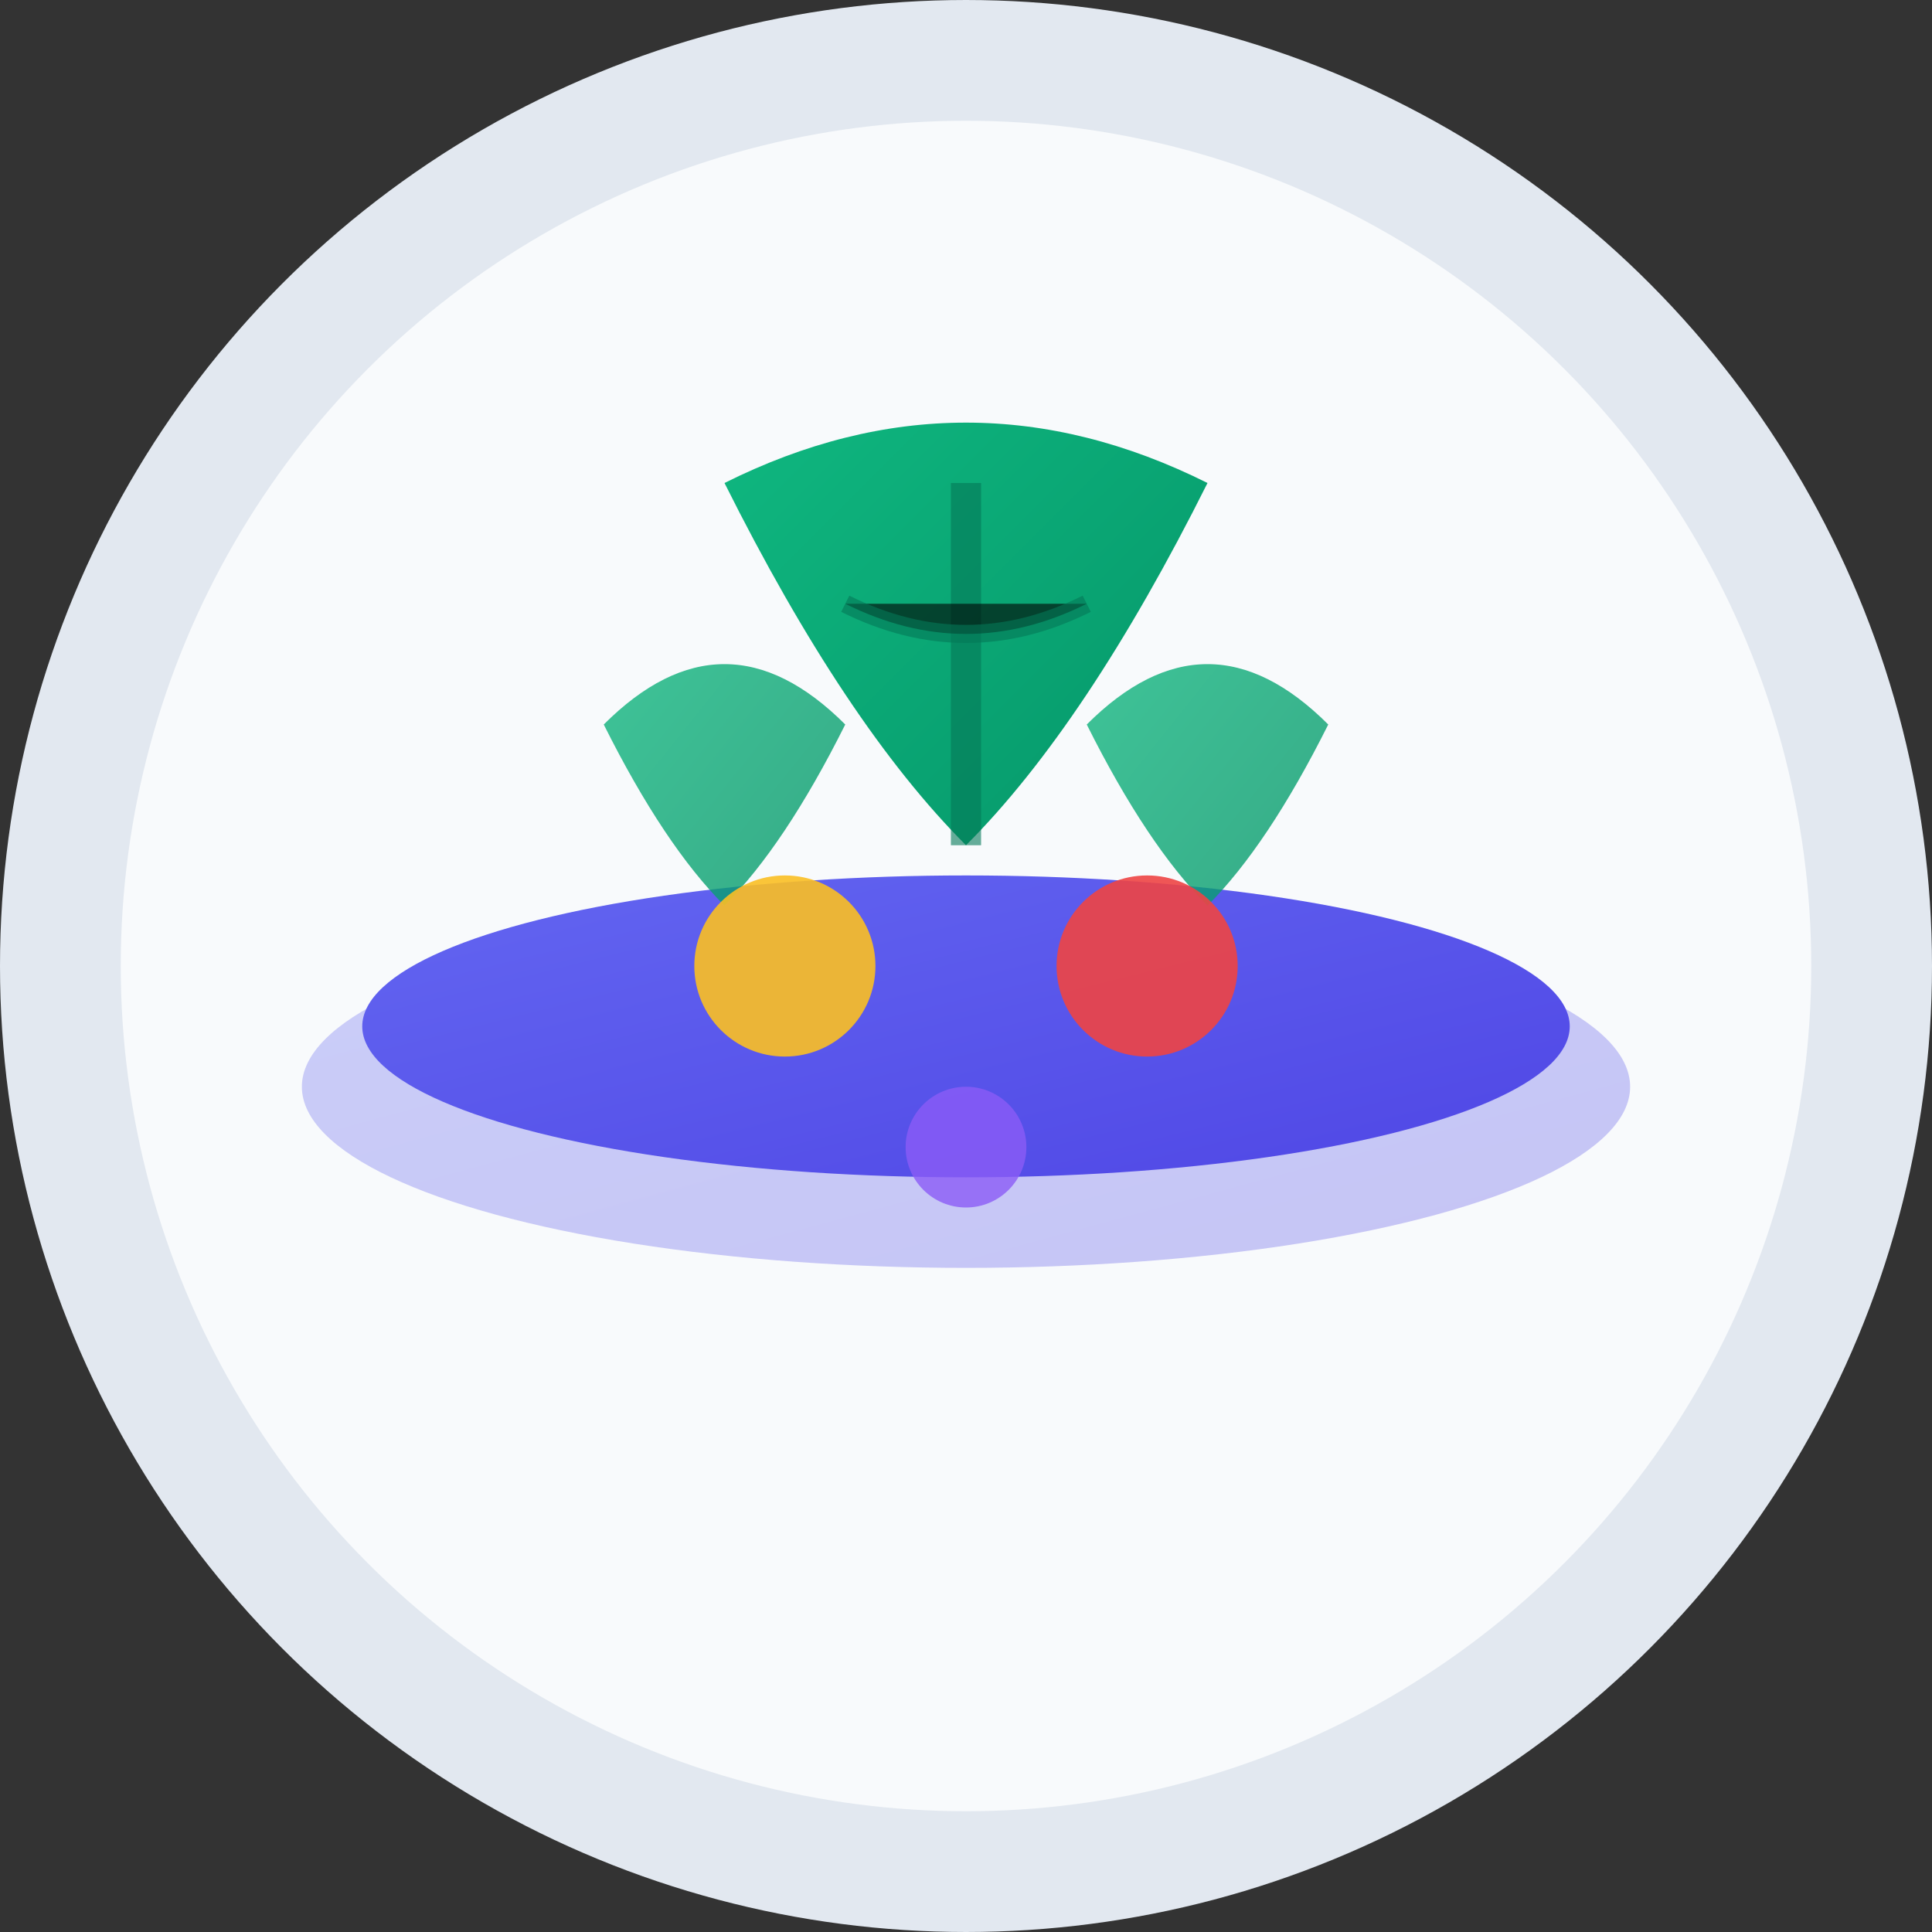 <svg xmlns="http://www.w3.org/2000/svg" viewBox="0 0 32 32" width="32" height="32">
  <rect x="0" y="0" width="32" height="32" fill="#333333" stroke="none"/>
  <defs>
    <linearGradient id="leafGradient" x1="0%" y1="0%" x2="100%" y2="100%">
      <stop offset="0%" style="stop-color:#10b981;stop-opacity:1" />
      <stop offset="100%" style="stop-color:#059669;stop-opacity:1" />
    </linearGradient>
    <linearGradient id="plateGradient" x1="0%" y1="0%" x2="100%" y2="100%">
      <stop offset="0%" style="stop-color:#6366f1;stop-opacity:1" />
      <stop offset="100%" style="stop-color:#4f46e5;stop-opacity:1" />
    </linearGradient>
  </defs>
  
  <!-- Background circle -->
  <circle cx="16" cy="16" r="15" fill="#f8fafc" stroke="#e2e8f0" stroke-width="2"/>
  
  <!-- Plate/Bowl -->
  <ellipse cx="16" cy="18" rx="11" ry="3" fill="url(#plateGradient)" opacity="0.3"/>
  <ellipse cx="16" cy="17" rx="10" ry="2.5" fill="url(#plateGradient)"/>
  
  <!-- Main leaf -->
  <path d="M12 8 Q16 6 20 8 Q18 12 16 14 Q14 12 12 8 Z" fill="url(#leafGradient)"/>
  
  <!-- Secondary leaves -->
  <path d="M10 12 Q12 10 14 12 Q13 14 12 15 Q11 14 10 12 Z" fill="url(#leafGradient)" opacity="0.8"/>
  <path d="M18 12 Q20 10 22 12 Q21 14 20 15 Q19 14 18 12 Z" fill="url(#leafGradient)" opacity="0.8"/>
  
  <!-- Small nutrition elements -->
  <circle cx="13" cy="16" r="1.5" fill="#fbbf24" opacity="0.9"/>
  <circle cx="19" cy="16" r="1.5" fill="#ef4444" opacity="0.9"/>
  <circle cx="16" cy="19" r="1" fill="#8b5cf6" opacity="0.8"/>
  
  <!-- Leaf veins -->
  <path d="M16 8 L16 14" stroke="#047857" stroke-width="0.5" opacity="0.6"/>
  <path d="M14 10 Q16 11 18 10" stroke="#047857" stroke-width="0.3" opacity="0.6"/>
</svg>